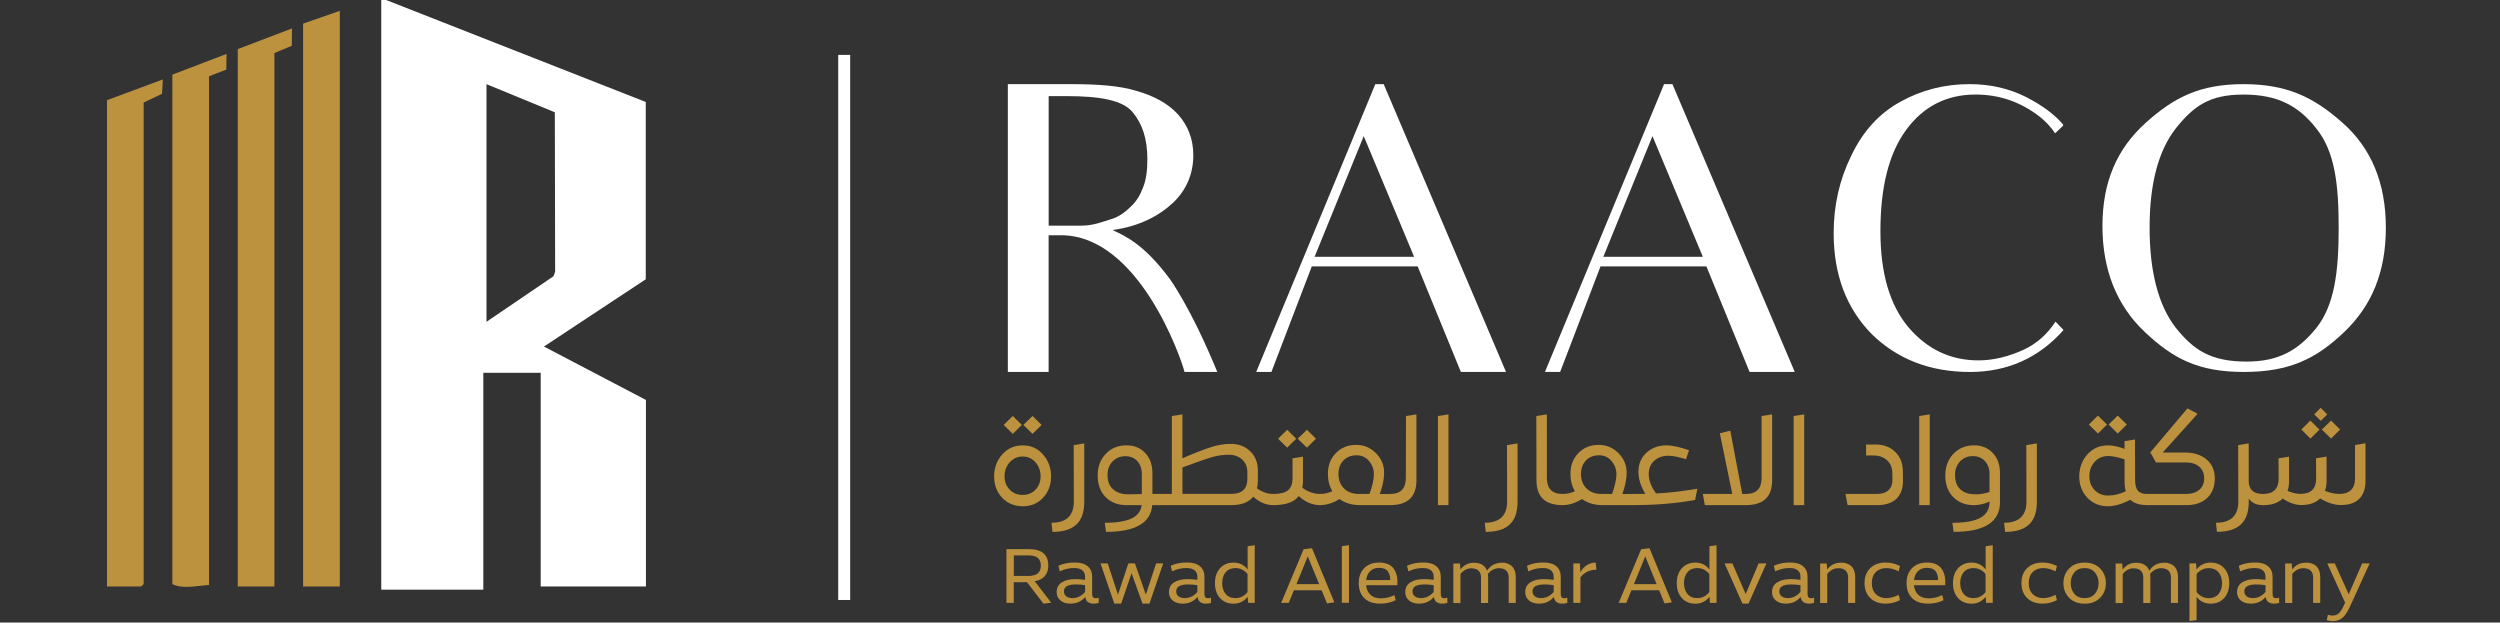 <?xml version="1.0" encoding="UTF-8"?>
<svg xmlns="http://www.w3.org/2000/svg" width="257" height="64" viewBox="0 0 257 64" fill="none">
  <rect x="0" y="0" width="257" height="64" fill="#333333" stroke="none"/>
  <g clip-path="url(#clip0_267_7)">
    <path d="M107.273 62.059L105.575 59.849H104.217V61.975H103.463V56.453H105.826C106.459 56.453 106.943 56.597 107.273 56.881C107.604 57.169 107.766 57.588 107.766 58.142C107.766 58.588 107.645 58.947 107.399 59.226C107.157 59.505 106.813 59.677 106.366 59.751L108.064 61.952L107.269 62.059H107.273ZM104.221 59.207H105.733C106.58 59.207 106.999 58.853 106.999 58.142C106.999 57.43 106.575 57.095 105.733 57.095H104.221V59.207Z" fill="#BC923E"></path>
    <path d="M112.642 61.496C112.768 61.496 112.87 61.477 112.949 61.44V61.975C112.796 62.031 112.624 62.054 112.424 62.054C111.916 62.054 111.628 61.822 111.563 61.366C111.177 61.826 110.665 62.054 110.028 62.054C109.6 62.054 109.26 61.943 109.004 61.724C108.748 61.505 108.623 61.222 108.623 60.877C108.623 60.426 108.799 60.091 109.148 59.868C109.502 59.644 109.962 59.533 110.53 59.533C110.842 59.533 111.181 59.556 111.544 59.607V59.249C111.544 58.998 111.451 58.798 111.27 58.635C111.084 58.477 110.805 58.393 110.423 58.393C109.916 58.393 109.423 58.509 108.944 58.733L108.804 58.165C109.269 57.937 109.837 57.825 110.502 57.825C111.084 57.825 111.521 57.956 111.823 58.221C112.126 58.481 112.275 58.84 112.275 59.291V61.054C112.275 61.198 112.303 61.31 112.354 61.384C112.405 61.459 112.503 61.496 112.642 61.496ZM110.256 61.487C110.744 61.487 111.172 61.277 111.549 60.854V60.156C111.261 60.105 110.939 60.082 110.581 60.082C109.776 60.082 109.372 60.319 109.372 60.789C109.372 61.008 109.451 61.175 109.614 61.301C109.772 61.426 109.99 61.487 110.26 61.487H110.256Z" fill="#BC923E"></path>
    <path d="M115.997 57.914H116.671L117.793 61.129L118.849 57.914H119.579L118.165 62.05H117.448L116.327 58.923L115.257 62.05H114.55L113.131 57.914H113.871L114.927 61.129L115.997 57.914Z" fill="#BC923E"></path>
    <path d="M124.185 61.496C124.31 61.496 124.413 61.477 124.492 61.44V61.975C124.338 62.031 124.166 62.054 123.966 62.054C123.459 62.054 123.171 61.822 123.105 61.366C122.719 61.826 122.207 62.054 121.57 62.054C121.142 62.054 120.802 61.943 120.547 61.724C120.291 61.505 120.165 61.222 120.165 60.877C120.165 60.426 120.342 60.091 120.691 59.868C121.044 59.644 121.505 59.533 122.073 59.533C122.384 59.533 122.724 59.556 123.087 59.607V59.249C123.087 58.998 122.994 58.798 122.812 58.635C122.626 58.477 122.347 58.393 121.966 58.393C121.458 58.393 120.965 58.509 120.486 58.733L120.346 58.165C120.812 57.937 121.379 57.825 122.045 57.825C122.626 57.825 123.064 57.956 123.366 58.221C123.668 58.481 123.817 58.84 123.817 59.291V61.054C123.817 61.198 123.845 61.31 123.896 61.384C123.947 61.459 124.045 61.496 124.185 61.496ZM121.798 61.487C122.287 61.487 122.715 61.277 123.091 60.854V60.156C122.803 60.105 122.482 60.082 122.124 60.082C121.319 60.082 120.914 60.319 120.914 60.789C120.914 61.008 120.993 61.175 121.156 61.301C121.314 61.426 121.533 61.487 121.803 61.487H121.798Z" fill="#BC923E"></path>
    <path d="M126.818 57.835C127.419 57.835 127.898 58.072 128.256 58.542V56.155L128.986 56.048V61.975H128.312L128.256 61.352C127.889 61.822 127.409 62.059 126.818 62.059C126.228 62.059 125.772 61.868 125.423 61.482C125.069 61.096 124.897 60.584 124.897 59.947C124.897 59.309 125.074 58.798 125.423 58.411C125.776 58.025 126.242 57.835 126.818 57.835ZM127.005 61.487C127.498 61.487 127.912 61.282 128.247 60.868V59.007C127.907 58.602 127.493 58.398 127.005 58.398C126.572 58.398 126.237 58.542 126 58.826C125.762 59.109 125.641 59.481 125.641 59.942C125.641 60.403 125.762 60.775 126 61.059C126.237 61.343 126.572 61.487 127.005 61.487Z" fill="#BC923E"></path>
    <path d="M136.417 62.031L135.863 60.682H133.011L132.485 61.975H131.704L134.011 56.462L134.872 56.355L137.17 61.919L136.417 62.031ZM133.276 60.049H135.607L134.439 57.197L133.276 60.049Z" fill="#BC923E"></path>
    <path d="M137.942 61.975V56.15L138.673 56.043V61.971H137.942V61.975Z" fill="#BC923E"></path>
    <path d="M143.656 59.821C143.656 59.984 143.656 60.096 143.646 60.161H140.436C140.478 60.584 140.631 60.914 140.887 61.152C141.143 61.389 141.497 61.51 141.948 61.51C142.437 61.51 142.897 61.398 143.339 61.175L143.479 61.696C143.018 61.933 142.492 62.054 141.902 62.054C141.18 62.054 140.631 61.868 140.25 61.491C139.868 61.114 139.678 60.598 139.678 59.942C139.678 59.286 139.868 58.784 140.245 58.402C140.622 58.021 141.134 57.83 141.771 57.83C142.125 57.83 142.427 57.886 142.679 57.993C142.93 58.1 143.125 58.253 143.265 58.449C143.404 58.644 143.502 58.853 143.567 59.077C143.628 59.3 143.66 59.551 143.66 59.821H143.656ZM140.445 59.63H142.92C142.916 59.244 142.827 58.942 142.655 58.714C142.483 58.486 142.181 58.374 141.743 58.374C141.39 58.374 141.097 58.486 140.864 58.705C140.631 58.923 140.492 59.235 140.441 59.635L140.445 59.63Z" fill="#BC923E"></path>
    <path d="M148.481 61.496C148.606 61.496 148.709 61.477 148.788 61.44V61.975C148.634 62.031 148.462 62.054 148.262 62.054C147.755 62.054 147.466 61.822 147.401 61.366C147.015 61.826 146.503 62.054 145.866 62.054C145.438 62.054 145.098 61.943 144.842 61.724C144.587 61.505 144.461 61.222 144.461 60.877C144.461 60.426 144.638 60.091 144.987 59.868C145.34 59.644 145.801 59.533 146.368 59.533C146.68 59.533 147.02 59.556 147.383 59.607V59.249C147.383 58.998 147.29 58.798 147.108 58.635C146.922 58.477 146.643 58.393 146.261 58.393C145.754 58.393 145.261 58.509 144.782 58.733L144.642 58.165C145.108 57.937 145.675 57.825 146.341 57.825C146.922 57.825 147.359 57.956 147.662 58.221C147.964 58.481 148.113 58.84 148.113 59.291V61.054C148.113 61.198 148.141 61.31 148.192 61.384C148.243 61.459 148.341 61.496 148.481 61.496ZM146.089 61.487C146.578 61.487 147.006 61.277 147.383 60.854V60.156C147.094 60.105 146.773 60.082 146.415 60.082C145.61 60.082 145.205 60.319 145.205 60.789C145.205 61.008 145.284 61.175 145.447 61.301C145.605 61.426 145.824 61.487 146.094 61.487H146.089Z" fill="#BC923E"></path>
    <path d="M154.352 57.835C154.822 57.835 155.185 57.965 155.44 58.225C155.696 58.486 155.822 58.849 155.822 59.323V61.98H155.092V59.342C155.092 59.044 155.003 58.816 154.831 58.653C154.659 58.491 154.412 58.411 154.091 58.411C153.654 58.411 153.272 58.607 152.956 58.998C152.97 59.1 152.979 59.212 152.979 59.333V61.989H152.249V59.351C152.249 59.053 152.161 58.825 151.988 58.663C151.816 58.5 151.57 58.421 151.249 58.421C150.825 58.421 150.453 58.616 150.137 59.007V61.994H149.406V57.932H150.081L150.137 58.551C150.476 58.086 150.937 57.853 151.509 57.853C152.212 57.853 152.663 58.123 152.868 58.667C153.226 58.128 153.719 57.853 154.352 57.853V57.835Z" fill="#BC923E"></path>
    <path d="M160.814 61.496C160.939 61.496 161.042 61.477 161.121 61.44V61.975C160.967 62.031 160.795 62.054 160.595 62.054C160.088 62.054 159.799 61.822 159.734 61.366C159.348 61.826 158.836 62.054 158.199 62.054C157.771 62.054 157.431 61.943 157.175 61.724C156.92 61.505 156.794 61.222 156.794 60.877C156.794 60.426 156.971 60.091 157.32 59.868C157.673 59.644 158.134 59.533 158.701 59.533C159.013 59.533 159.353 59.556 159.716 59.607V59.249C159.716 58.998 159.623 58.798 159.441 58.635C159.255 58.477 158.976 58.393 158.594 58.393C158.087 58.393 157.594 58.509 157.115 58.733L156.975 58.165C157.441 57.937 158.008 57.825 158.674 57.825C159.255 57.825 159.692 57.956 159.995 58.221C160.297 58.481 160.446 58.84 160.446 59.291V61.054C160.446 61.198 160.474 61.31 160.525 61.384C160.576 61.459 160.674 61.496 160.814 61.496ZM158.427 61.487C158.915 61.487 159.343 61.277 159.72 60.854V60.156C159.432 60.105 159.111 60.082 158.753 60.082C157.948 60.082 157.543 60.319 157.543 60.789C157.543 61.008 157.622 61.175 157.785 61.301C157.943 61.426 158.162 61.487 158.432 61.487H158.427Z" fill="#BC923E"></path>
    <path d="M164.113 58.565C163.754 58.565 163.433 58.639 163.14 58.788C162.852 58.937 162.628 59.128 162.47 59.361V61.975H161.74V57.914H162.414L162.461 58.84C162.614 58.537 162.828 58.291 163.112 58.109C163.391 57.923 163.703 57.835 164.038 57.835L164.113 58.565Z" fill="#BC923E"></path>
    <path d="M171.114 62.031L170.561 60.682H167.709L167.183 61.975H166.401L168.709 56.462L169.57 56.355L171.868 61.919L171.114 62.031ZM167.969 60.049H170.3L169.132 57.197L167.969 60.049Z" fill="#BC923E"></path>
    <path d="M174.292 57.835C174.892 57.835 175.371 58.072 175.73 58.542V56.155L176.46 56.048V61.975H175.786L175.73 61.352C175.362 61.822 174.883 62.059 174.292 62.059C173.701 62.059 173.245 61.868 172.896 61.482C172.543 61.096 172.371 60.584 172.371 59.947C172.371 59.309 172.547 58.798 172.896 58.411C173.25 58.025 173.715 57.835 174.292 57.835ZM174.478 61.487C174.971 61.487 175.385 61.282 175.72 60.868V59.007C175.381 58.602 174.967 58.398 174.478 58.398C174.045 58.398 173.711 58.542 173.473 58.826C173.236 59.109 173.115 59.481 173.115 59.942C173.115 60.403 173.236 60.775 173.473 61.059C173.711 61.343 174.045 61.487 174.478 61.487Z" fill="#BC923E"></path>
    <path d="M179.456 61.073L180.787 57.914H181.591L179.749 62.05H179.126L177.283 57.914H178.088L179.461 61.073H179.456Z" fill="#BC923E"></path>
    <path d="M186.184 61.496C186.31 61.496 186.412 61.477 186.491 61.44V61.975C186.338 62.031 186.166 62.054 185.966 62.054C185.458 62.054 185.17 61.822 185.105 61.366C184.719 61.826 184.207 62.054 183.57 62.054C183.142 62.054 182.802 61.943 182.546 61.724C182.29 61.505 182.165 61.222 182.165 60.877C182.165 60.426 182.341 60.091 182.69 59.868C183.044 59.644 183.504 59.533 184.072 59.533C184.384 59.533 184.723 59.556 185.086 59.607V59.249C185.086 58.998 184.993 58.798 184.812 58.635C184.626 58.477 184.347 58.393 183.965 58.393C183.458 58.393 182.965 58.509 182.486 58.733L182.346 58.165C182.811 57.937 183.379 57.825 184.044 57.825C184.626 57.825 185.063 57.956 185.365 58.221C185.668 58.481 185.817 58.84 185.817 59.291V61.054C185.817 61.198 185.845 61.31 185.896 61.384C185.947 61.459 186.045 61.496 186.184 61.496ZM183.793 61.487C184.281 61.487 184.709 61.277 185.086 60.854V60.156C184.798 60.105 184.477 60.082 184.119 60.082C183.314 60.082 182.909 60.319 182.909 60.789C182.909 61.008 182.988 61.175 183.151 61.301C183.309 61.426 183.528 61.487 183.798 61.487H183.793Z" fill="#BC923E"></path>
    <path d="M189.245 57.835C189.715 57.835 190.078 57.965 190.334 58.225C190.59 58.486 190.716 58.849 190.716 59.323V61.98H189.985V59.342C189.985 59.044 189.897 58.816 189.725 58.653C189.552 58.491 189.306 58.411 188.985 58.411C188.547 58.411 188.166 58.607 187.84 58.998V61.985H187.11V57.923H187.784L187.84 58.542C188.18 58.077 188.65 57.844 189.245 57.844V57.835Z" fill="#BC923E"></path>
    <path d="M193.907 61.487C194.312 61.487 194.74 61.375 195.182 61.152L195.321 61.696C194.856 61.933 194.368 62.054 193.851 62.054C193.186 62.054 192.655 61.864 192.265 61.482C191.874 61.101 191.674 60.589 191.674 59.942C191.674 59.295 191.869 58.784 192.265 58.402C192.66 58.021 193.186 57.83 193.851 57.83C194.368 57.83 194.856 57.951 195.321 58.188L195.182 58.733C194.74 58.509 194.312 58.398 193.907 58.398C193.465 58.398 193.102 58.537 192.832 58.812C192.558 59.086 192.423 59.463 192.423 59.942C192.423 60.421 192.558 60.794 192.832 61.073C193.107 61.347 193.465 61.487 193.907 61.487Z" fill="#BC923E"></path>
    <path d="M199.973 59.821C199.973 59.984 199.973 60.096 199.964 60.161H196.754C196.796 60.584 196.949 60.914 197.205 61.152C197.461 61.389 197.815 61.51 198.266 61.51C198.755 61.51 199.215 61.398 199.657 61.175L199.797 61.696C199.336 61.933 198.81 62.054 198.219 62.054C197.498 62.054 196.949 61.868 196.568 61.491C196.186 61.114 195.996 60.598 195.996 59.942C195.996 59.286 196.186 58.784 196.563 58.402C196.94 58.021 197.452 57.83 198.089 57.83C198.443 57.83 198.745 57.886 198.996 57.993C199.248 58.1 199.443 58.253 199.583 58.449C199.722 58.644 199.82 58.853 199.885 59.077C199.946 59.3 199.978 59.551 199.978 59.821H199.973ZM196.763 59.63H199.238C199.234 59.244 199.145 58.942 198.973 58.714C198.801 58.486 198.499 58.374 198.061 58.374C197.708 58.374 197.415 58.486 197.182 58.705C196.949 58.923 196.81 59.235 196.759 59.635L196.763 59.63Z" fill="#BC923E"></path>
    <path d="M202.686 57.835C203.286 57.835 203.765 58.072 204.124 58.542V56.155L204.854 56.048V61.975H204.18L204.124 61.352C203.756 61.822 203.277 62.059 202.686 62.059C202.095 62.059 201.639 61.868 201.29 61.482C200.937 61.096 200.765 60.584 200.765 59.947C200.765 59.309 200.941 58.798 201.29 58.411C201.644 58.025 202.109 57.835 202.686 57.835ZM202.872 61.487C203.365 61.487 203.779 61.282 204.114 60.868V59.007C203.775 58.602 203.361 58.398 202.872 58.398C202.44 58.398 202.105 58.542 201.867 58.826C201.63 59.109 201.509 59.481 201.509 59.942C201.509 60.403 201.63 60.775 201.867 61.059C202.105 61.343 202.44 61.487 202.872 61.487Z" fill="#BC923E"></path>
    <path d="M210.037 61.487C210.442 61.487 210.87 61.375 211.312 61.152L211.451 61.696C210.986 61.933 210.497 62.054 209.981 62.054C209.316 62.054 208.785 61.864 208.395 61.482C208.004 61.101 207.804 60.589 207.804 59.942C207.804 59.295 207.999 58.784 208.395 58.402C208.79 58.021 209.316 57.83 209.981 57.83C210.497 57.83 210.986 57.951 211.451 58.188L211.312 58.733C210.87 58.509 210.442 58.398 210.037 58.398C209.595 58.398 209.232 58.537 208.962 58.812C208.688 59.086 208.553 59.463 208.553 59.942C208.553 60.421 208.688 60.794 208.962 61.073C209.237 61.347 209.595 61.487 210.037 61.487Z" fill="#BC923E"></path>
    <path d="M214.308 57.835C214.973 57.835 215.503 58.035 215.894 58.439C216.285 58.844 216.485 59.347 216.485 59.947C216.485 60.547 216.29 61.049 215.894 61.454C215.503 61.859 214.973 62.059 214.308 62.059C213.642 62.059 213.098 61.859 212.707 61.454C212.316 61.049 212.121 60.547 212.121 59.947C212.121 59.347 212.316 58.844 212.707 58.439C213.098 58.035 213.628 57.835 214.308 57.835ZM214.298 61.487C214.754 61.487 215.108 61.338 215.359 61.035C215.61 60.733 215.736 60.37 215.736 59.942C215.736 59.514 215.61 59.156 215.359 58.853C215.108 58.551 214.754 58.398 214.298 58.398C213.843 58.398 213.494 58.546 213.242 58.849C212.991 59.151 212.87 59.514 212.87 59.942C212.87 60.37 212.991 60.742 213.238 61.04C213.484 61.338 213.838 61.487 214.298 61.487Z" fill="#BC923E"></path>
    <path d="M222.431 57.835C222.901 57.835 223.264 57.965 223.52 58.225C223.775 58.486 223.901 58.849 223.901 59.323V61.98H223.171V59.342C223.171 59.044 223.082 58.816 222.91 58.653C222.738 58.491 222.491 58.411 222.17 58.411C221.733 58.411 221.352 58.607 221.035 58.998C221.049 59.1 221.058 59.212 221.058 59.333V61.989H220.328V59.351C220.328 59.053 220.24 58.825 220.067 58.663C219.895 58.5 219.649 58.421 219.328 58.421C218.904 58.421 218.532 58.616 218.216 59.007V61.994H217.485V57.932H218.16L218.216 58.551C218.555 58.086 219.016 57.853 219.588 57.853C220.291 57.853 220.742 58.123 220.947 58.667C221.305 58.128 221.798 57.853 222.431 57.853V57.835Z" fill="#BC923E"></path>
    <path d="M227.246 62.059C226.655 62.059 226.176 61.822 225.809 61.352V63.739L225.078 63.846V57.918H225.753L225.809 58.542C226.167 58.072 226.646 57.835 227.246 57.835C227.846 57.835 228.293 58.025 228.642 58.411C228.991 58.798 229.168 59.309 229.168 59.947C229.168 60.584 228.991 61.096 228.642 61.482C228.288 61.868 227.823 62.059 227.246 62.059ZM227.06 58.402C226.572 58.402 226.157 58.607 225.809 59.012V60.873C226.153 61.282 226.572 61.491 227.06 61.491C227.488 61.491 227.823 61.352 228.065 61.063C228.307 60.78 228.428 60.407 228.428 59.947C228.428 59.486 228.307 59.114 228.065 58.83C227.823 58.546 227.488 58.402 227.06 58.402Z" fill="#BC923E"></path>
    <path d="M233.988 61.496C234.114 61.496 234.216 61.477 234.295 61.44V61.975C234.142 62.031 233.969 62.054 233.769 62.054C233.262 62.054 232.974 61.822 232.909 61.366C232.522 61.826 232.011 62.054 231.373 62.054C230.945 62.054 230.606 61.943 230.35 61.724C230.094 61.505 229.968 61.222 229.968 60.877C229.968 60.426 230.145 60.091 230.494 59.868C230.848 59.644 231.308 59.533 231.876 59.533C232.187 59.533 232.527 59.556 232.89 59.607V59.249C232.89 58.998 232.797 58.798 232.616 58.635C232.429 58.477 232.15 58.393 231.769 58.393C231.262 58.393 230.768 58.509 230.289 58.733L230.15 58.165C230.615 57.937 231.183 57.825 231.848 57.825C232.429 57.825 232.867 57.956 233.169 58.221C233.472 58.481 233.62 58.84 233.62 59.291V61.054C233.62 61.198 233.648 61.31 233.7 61.384C233.751 61.459 233.848 61.496 233.988 61.496ZM231.601 61.487C232.09 61.487 232.518 61.277 232.895 60.854V60.156C232.606 60.105 232.285 60.082 231.927 60.082C231.122 60.082 230.717 60.319 230.717 60.789C230.717 61.008 230.796 61.175 230.959 61.301C231.117 61.426 231.336 61.487 231.606 61.487H231.601Z" fill="#BC923E"></path>
    <path d="M237.049 57.835C237.519 57.835 237.882 57.965 238.138 58.225C238.394 58.486 238.519 58.849 238.519 59.323V61.98H237.789V59.342C237.789 59.044 237.7 58.816 237.528 58.653C237.356 58.491 237.11 58.411 236.789 58.411C236.351 58.411 235.97 58.607 235.644 58.998V61.985H234.914V57.923H235.588L235.644 58.542C235.984 58.077 236.454 57.844 237.049 57.844V57.835Z" fill="#BC923E"></path>
    <path d="M242.832 57.914H243.604L241.581 62.347C241.353 62.855 241.106 63.231 240.845 63.478C240.585 63.72 240.245 63.846 239.827 63.846C239.571 63.846 239.361 63.813 239.194 63.748L239.301 63.203C239.487 63.255 239.654 63.278 239.813 63.278C240.041 63.278 240.236 63.208 240.399 63.073C240.562 62.938 240.725 62.696 240.892 62.352L241.078 61.952L239.24 57.914H240.013L241.45 61.096L242.832 57.914Z" fill="#BC923E"></path>
    <path d="M105.137 52.042C104.276 52.042 103.574 51.749 103.02 51.163C102.471 50.577 102.197 49.846 102.197 48.976C102.197 48.106 102.471 47.339 103.03 46.715C103.583 46.092 104.286 45.785 105.137 45.785C105.989 45.785 106.677 46.096 107.226 46.724C107.775 47.353 108.05 48.102 108.05 48.981C108.05 49.86 107.775 50.577 107.226 51.168C106.677 51.754 105.979 52.047 105.137 52.047V52.042ZM104.114 44.603L103.178 43.682L104.114 42.761L105.044 43.682L104.114 44.603ZM105.137 50.879C105.672 50.879 106.114 50.698 106.458 50.33C106.803 49.963 106.975 49.507 106.975 48.962C106.975 48.418 106.798 47.92 106.449 47.525C106.1 47.129 105.663 46.929 105.132 46.929C104.602 46.929 104.151 47.129 103.797 47.525C103.444 47.92 103.267 48.399 103.267 48.962C103.267 49.525 103.444 49.963 103.793 50.33C104.142 50.698 104.588 50.879 105.132 50.879H105.137ZM106.147 44.603L105.202 43.682L106.147 42.761L107.077 43.682L106.147 44.603Z" fill="#BC923E"></path>
    <path d="M108.194 54.671L108.092 53.74C109.627 53.74 110.39 53.005 110.39 51.544L110.376 45.757L111.46 45.58V51.586C111.46 52.652 111.186 53.433 110.641 53.931C110.097 54.429 109.278 54.68 108.189 54.68L108.194 54.671Z" fill="#BC923E"></path>
    <path d="M119.207 50.777C119.291 50.777 119.332 50.814 119.332 50.893V51.8C119.332 51.884 119.291 51.926 119.207 51.926H118.453C118.3 53.759 116.713 54.675 113.698 54.675L113.573 53.745C114.754 53.745 115.662 53.601 116.294 53.312C116.922 53.024 117.281 52.563 117.369 51.931H115.834C114.931 51.931 114.205 51.656 113.661 51.107C113.117 50.558 112.842 49.818 112.842 48.888C112.842 47.957 113.121 47.232 113.68 46.65C114.238 46.069 114.941 45.78 115.797 45.78C116.588 45.78 117.234 46.041 117.727 46.566C118.221 47.092 118.467 47.781 118.467 48.641V50.777H119.207ZM113.852 48.832C113.852 49.469 114.043 49.963 114.429 50.302C114.81 50.642 115.327 50.814 115.973 50.814C116.248 50.814 116.713 50.805 117.378 50.791V48.734C117.378 48.181 117.225 47.734 116.913 47.399C116.601 47.064 116.197 46.897 115.694 46.897C115.164 46.897 114.727 47.073 114.378 47.432C114.029 47.79 113.852 48.26 113.852 48.837V48.832Z" fill="#BC923E"></path>
    <path d="M130.898 50.777C130.982 50.777 131.024 50.814 131.024 50.893V51.8C131.024 51.884 130.982 51.926 130.898 51.926C130.149 51.926 129.46 51.638 128.828 51.056C128.367 51.638 127.623 51.926 126.59 51.926H119.202C119.118 51.926 119.076 51.884 119.076 51.8V50.893C119.095 50.814 119.137 50.777 119.202 50.777H120.467V42.765L121.551 42.598V47.111C122.882 46.538 123.882 46.152 124.561 45.943C125.241 45.733 125.897 45.631 126.534 45.631C127.344 45.631 128.009 45.887 128.535 46.404C129.06 46.92 129.316 47.581 129.307 48.39V49.474C129.307 49.697 129.279 49.939 129.219 50.205C129.763 50.586 130.321 50.781 130.893 50.781L130.898 50.777ZM128.228 49.279V48.539C128.228 48.004 128.051 47.571 127.693 47.241C127.334 46.915 126.874 46.748 126.311 46.748C125.748 46.748 125.176 46.827 124.622 46.985C124.068 47.143 123.045 47.497 121.556 48.05V50.772H126.604C127.125 50.772 127.525 50.647 127.804 50.391C128.083 50.135 128.228 49.763 128.228 49.279Z" fill="#BC923E"></path>
    <path d="M135.705 50.777C135.789 50.777 135.83 50.814 135.83 50.893V51.8C135.83 51.884 135.789 51.926 135.705 51.926C134.914 51.926 134.179 51.614 133.509 50.995C133.048 51.619 132.178 51.926 130.903 51.926C130.82 51.926 130.778 51.884 130.778 51.8L130.792 50.893C130.792 50.814 130.834 50.777 130.917 50.777C131.597 50.777 132.094 50.651 132.406 50.4C132.718 50.149 132.871 49.744 132.871 49.181V47.111L133.946 46.943V49.474C133.946 49.688 133.923 49.907 133.881 50.139C134.453 50.567 135.063 50.777 135.709 50.777H135.705ZM133.253 45.101L132.322 46.022L131.387 45.101L132.322 44.18L133.253 45.101ZM135.281 45.101L134.351 46.022L133.406 45.101L134.351 44.18L135.281 45.101Z" fill="#BC923E"></path>
    <path d="M142.911 50.777C142.995 50.777 143.037 50.814 143.037 50.893V51.8C143.037 51.884 142.995 51.926 142.911 51.926H139.817C138.975 51.926 138.268 51.717 137.695 51.298C137.03 51.717 136.365 51.926 135.704 51.926C135.62 51.926 135.579 51.884 135.579 51.8V50.893C135.579 50.814 135.62 50.777 135.704 50.777C136.146 50.777 136.57 50.684 136.97 50.498C136.663 49.995 136.509 49.395 136.509 48.697C136.509 47.846 136.784 47.139 137.328 46.576C137.872 46.013 138.566 45.734 139.412 45.734C140.203 45.734 140.882 46.017 141.445 46.585C142.008 47.153 142.287 47.818 142.287 48.586C142.287 49.251 142.139 49.981 141.841 50.782H142.916L142.911 50.777ZM139.729 50.777H140.789C141.087 49.944 141.236 49.269 141.236 48.758C141.236 48.246 141.069 47.781 140.734 47.39C140.399 46.999 139.98 46.804 139.473 46.804C138.9 46.804 138.445 46.98 138.105 47.334C137.765 47.688 137.593 48.153 137.593 48.734C137.593 49.349 137.784 49.842 138.17 50.218C138.552 50.595 139.073 50.782 139.729 50.782V50.777Z" fill="#BC923E"></path>
    <path d="M142.911 51.926C142.828 51.926 142.786 51.884 142.786 51.8V50.893C142.786 50.814 142.832 50.777 142.925 50.777C143.991 50.777 144.521 50.223 144.521 49.116L144.535 42.765L145.61 42.598V49.372C145.61 51.075 144.712 51.926 142.911 51.926Z" fill="#BC923E"></path>
    <path d="M147.819 51.926V42.765L148.903 42.598V51.926H147.819Z" fill="#BC923E"></path>
    <path d="M152.737 54.671L152.634 53.74C154.17 53.74 154.933 53.005 154.933 51.544L154.919 45.757L156.003 45.58V51.586C156.003 52.652 155.728 53.433 155.184 53.931C154.639 54.429 153.821 54.68 152.732 54.68L152.737 54.671Z" fill="#BC923E"></path>
    <path d="M160.632 51.926C158.841 51.926 157.948 51.075 157.948 49.372L157.934 42.765L159.018 42.598V49.116C159.018 50.223 159.548 50.777 160.613 50.777C160.697 50.777 160.739 50.814 160.739 50.893L160.753 51.8C160.753 51.884 160.711 51.926 160.627 51.926H160.632Z" fill="#BC923E"></path>
    <path d="M167.844 50.777C167.927 50.777 167.969 50.814 167.969 50.893V51.8C167.969 51.884 167.927 51.926 167.844 51.926H164.75C163.908 51.926 163.2 51.717 162.628 51.298C161.963 51.717 161.298 51.926 160.637 51.926C160.553 51.926 160.511 51.884 160.511 51.8V50.893C160.511 50.814 160.553 50.777 160.637 50.777C161.079 50.777 161.502 50.684 161.902 50.498C161.595 49.995 161.442 49.395 161.442 48.697C161.442 47.846 161.716 47.139 162.261 46.576C162.805 46.013 163.498 45.734 164.345 45.734C165.136 45.734 165.815 46.017 166.378 46.585C166.941 47.153 167.22 47.818 167.22 48.586C167.22 49.251 167.071 49.981 166.773 50.782H167.848L167.844 50.777ZM164.661 50.777H165.722C166.02 49.944 166.169 49.269 166.169 48.758C166.169 48.246 166.001 47.781 165.666 47.39C165.331 46.999 164.912 46.804 164.405 46.804C163.833 46.804 163.377 46.98 163.038 47.334C162.698 47.688 162.526 48.153 162.526 48.734C162.526 49.349 162.716 49.842 163.103 50.218C163.484 50.595 164.005 50.782 164.661 50.782V50.777Z" fill="#BC923E"></path>
    <path d="M170.244 50.726C171.454 50.674 172.868 50.512 174.487 50.242L174.259 51.391C172.342 51.749 170.202 51.926 167.843 51.926C167.76 51.926 167.718 51.884 167.718 51.8V50.893C167.718 50.814 167.76 50.777 167.843 50.777C168.439 50.777 168.876 50.777 169.146 50.763C168.667 49.995 168.43 49.232 168.43 48.474C168.43 47.715 168.709 47.036 169.262 46.534C169.816 46.031 170.505 45.78 171.333 45.78C171.877 45.78 172.645 45.947 173.631 46.278L173.324 47.208C172.547 46.971 171.942 46.85 171.51 46.85C170.923 46.85 170.439 47.022 170.058 47.362C169.681 47.702 169.49 48.153 169.49 48.716C169.49 49.381 169.742 50.051 170.244 50.721V50.726Z" fill="#BC923E"></path>
    <path d="M181.093 42.765L182.177 42.598V49.372C182.177 51.075 181.279 51.926 179.484 51.926H175.255L175.05 50.777H178.079L176.799 44.542L177.874 44.273L179.102 50.777H179.484C180.558 50.777 181.093 50.223 181.093 49.116V42.765Z" fill="#BC923E"></path>
    <path d="M184.388 51.926V42.765L185.472 42.598V51.926H184.388Z" fill="#BC923E"></path>
    <path d="M189.933 51.926L189.714 50.777H192.934C193.455 50.777 193.85 50.651 194.13 50.395C194.404 50.139 194.544 49.776 194.544 49.311L194.53 48.572C194.52 48.05 194.334 47.632 193.976 47.306C193.613 46.98 193.153 46.822 192.59 46.822H191.836V45.696H192.818C193.636 45.696 194.302 45.948 194.823 46.45C195.344 46.953 195.604 47.613 195.614 48.432L195.628 49.479C195.618 50.26 195.386 50.865 194.93 51.293C194.474 51.721 193.804 51.931 192.915 51.931H189.924L189.933 51.926Z" fill="#BC923E"></path>
    <path d="M197.294 51.926V42.765L198.378 42.598V51.926H197.294Z" fill="#BC923E"></path>
    <path d="M202.928 45.78C203.719 45.78 204.365 46.041 204.858 46.566C205.352 47.092 205.598 47.781 205.598 48.641V51.633C205.598 53.661 204.007 54.675 200.834 54.675L200.708 53.745C201.993 53.745 202.951 53.573 203.584 53.229C204.212 52.884 204.528 52.335 204.528 51.586V51.558C203.984 51.805 203.453 51.931 202.942 51.931C202.058 51.931 201.341 51.656 200.797 51.107C200.253 50.558 199.978 49.818 199.978 48.888C199.978 47.957 200.257 47.232 200.815 46.65C201.374 46.069 202.076 45.78 202.932 45.78H202.928ZM203.081 50.814C203.584 50.814 204.063 50.735 204.523 50.572V48.73C204.523 48.185 204.365 47.743 204.049 47.399C203.733 47.059 203.323 46.887 202.821 46.887C202.29 46.887 201.853 47.064 201.504 47.422C201.155 47.781 200.978 48.251 200.978 48.827C200.978 49.483 201.164 49.981 201.541 50.321C201.918 50.66 202.425 50.823 203.077 50.805L203.081 50.814Z" fill="#BC923E"></path>
    <path d="M206.124 54.671L206.022 53.74C207.557 53.74 208.32 53.005 208.32 51.544L208.306 45.757L209.39 45.58V51.586C209.39 52.652 209.116 53.433 208.572 53.931C208.027 54.429 207.208 54.68 206.12 54.68L206.124 54.671Z" fill="#BC923E"></path>
    <path d="M220.742 50.777C220.825 50.777 220.867 50.814 220.867 50.893V51.8C220.867 51.884 220.825 51.926 220.742 51.926C219.96 51.926 219.378 51.745 219.002 51.377C218.141 51.819 217.369 52.042 216.689 52.042C215.829 52.042 215.126 51.749 214.573 51.163C214.024 50.577 213.749 49.846 213.749 48.976C213.749 48.106 214.024 47.339 214.582 46.715C215.135 46.092 215.838 45.785 216.689 45.785C217.21 45.785 217.778 45.906 218.401 46.143V45.352L219.476 45.175L219.49 49.353C219.49 49.865 219.588 50.233 219.783 50.451C219.979 50.674 220.3 50.781 220.742 50.781V50.777ZM216.601 43.645L215.666 44.566L214.735 43.645L215.666 42.723L216.601 43.645ZM216.689 50.94C217.262 50.949 217.871 50.805 218.532 50.507C218.448 50.218 218.406 49.865 218.406 49.446V47.222C217.718 46.994 217.159 46.878 216.731 46.878C216.159 46.878 215.694 47.078 215.331 47.478C214.968 47.878 214.787 48.371 214.787 48.962C214.787 49.553 214.963 49.995 215.317 50.367C215.67 50.74 216.126 50.935 216.689 50.944V50.94ZM218.634 43.645L217.704 44.566L216.759 43.645L217.704 42.723L218.634 43.645Z" fill="#BC923E"></path>
    <path d="M224.603 46.52C225.539 46.52 226.288 46.762 226.846 47.241C227.404 47.725 227.683 48.371 227.683 49.19C227.683 50.009 227.423 50.702 226.897 51.191C226.371 51.679 225.673 51.926 224.794 51.926H220.742C220.658 51.926 220.616 51.884 220.616 51.8V50.893C220.616 50.814 220.658 50.777 220.742 50.777H224.701C225.287 50.777 225.753 50.637 226.088 50.353C226.422 50.074 226.59 49.679 226.59 49.176C226.59 48.674 226.422 48.274 226.088 47.981C225.753 47.688 225.292 47.539 224.715 47.539H221.635L221.049 46.506L224.869 41.984L225.915 42.533L222.324 46.52H224.599H224.603Z" fill="#BC923E"></path>
    <path d="M232.615 50.777C232.699 50.777 232.741 50.814 232.741 50.893V51.8C232.741 51.884 232.699 51.926 232.615 51.926C231.959 51.926 231.48 51.698 231.173 51.247V51.577C231.173 52.642 230.898 53.424 230.354 53.922C229.81 54.42 228.991 54.671 227.902 54.671L227.8 53.74C229.335 53.74 230.098 53.005 230.098 51.544L230.084 45.757L231.168 45.58V49.567C231.229 50.377 231.708 50.781 232.61 50.781L232.615 50.777Z" fill="#BC923E"></path>
    <path d="M242.097 45.743L243.172 45.566V49.465C243.172 50.246 242.958 50.851 242.534 51.279C242.106 51.707 241.478 51.917 240.645 51.917C239.966 51.917 239.254 51.689 238.51 51.237C238.059 51.689 237.412 51.917 236.57 51.917C235.956 51.917 235.323 51.693 234.667 51.251C234.197 51.703 233.523 51.931 232.634 51.931C232.55 51.931 232.508 51.889 232.508 51.805V50.898C232.508 50.819 232.55 50.781 232.634 50.781C233.709 50.781 234.244 50.251 234.244 49.186L234.23 47.115L235.314 46.948V49.479C235.314 49.837 235.263 50.163 235.16 50.465C235.653 50.67 236.095 50.772 236.491 50.772C237.566 50.772 238.101 50.242 238.101 49.176L238.087 47.106L239.171 46.938V49.469C239.171 49.846 239.115 50.172 239.003 50.456C239.534 50.67 240.027 50.777 240.487 50.777C241.008 50.777 241.404 50.642 241.683 50.372C241.957 50.102 242.097 49.707 242.097 49.176V45.752V45.743ZM238.44 44.156L237.519 45.087L236.575 44.156L237.505 43.235L238.436 44.156H238.44ZM239.245 42.598L238.58 43.263L237.901 42.598L238.566 41.919L239.245 42.598ZM239.631 45.087L238.687 44.156L239.631 43.235L240.562 44.156L239.631 45.087Z" fill="#BC923E"></path>
    <path d="M110.059 8.649C112.856 8.649 115.112 8.812 116.838 9.347C118.564 9.84 120.002 10.58 121.072 11.729C122.142 12.92 122.672 14.316 122.672 15.963C122.672 17.851 121.974 19.536 120.579 20.852C119.141 22.206 117.085 23.276 114.372 23.648C115.563 24.225 117.536 25.002 120.248 28.664C120.248 28.664 122.426 31.623 125.138 38.238H121.77C121.439 36.885 117.085 24.183 109.073 24.183H107.798V38.238H103.606V8.649H110.059ZM111.25 23.192C112.4 23.192 113.386 22.783 114.209 22.536C115.07 22.29 115.773 21.713 116.266 21.22C116.801 20.727 117.21 20.071 117.499 19.289C117.829 18.465 117.95 17.521 117.95 16.372C117.95 14.316 117.457 12.757 116.429 11.524C115.4 10.291 113.06 9.882 109.65 9.882H107.803V23.197H111.255L111.25 23.192Z" fill="white"></path>
    <path d="M145.743 27.387H134.851L130.701 38.236H129.138L141.383 8.651H142.244L154.82 38.236H150.177C148.613 34.416 147.957 32.811 147.957 32.811L145.738 27.387H145.743ZM145.371 26.4L140.192 13.992L135.14 26.4H145.371Z" fill="white"></path>
    <path d="M175.424 27.387H164.533L160.383 38.236H158.82L171.065 8.651H171.926L184.501 38.236H179.858C178.295 34.416 177.639 32.811 177.639 32.811L175.42 27.387H175.424ZM175.052 26.4L169.874 13.992L164.821 26.4H175.052Z" fill="white"></path>
    <path d="M212.131 33.926C209.623 36.759 206.418 38.238 202.514 38.238C198.406 38.238 195.038 36.922 192.404 34.335C189.818 31.706 188.501 28.254 188.501 23.979C188.501 21.145 189.078 18.512 190.311 16.004C191.502 13.497 193.186 11.65 195.363 10.459C197.499 9.268 199.886 8.649 202.472 8.649C204.608 8.649 206.539 9.1 208.265 9.965C209.949 10.831 211.224 11.775 212.084 12.799V12.924L211.261 13.706C210.81 13.008 210.233 12.431 209.66 11.98C207.688 10.459 205.51 9.719 203.086 9.719C200.086 9.719 197.704 10.952 195.936 13.376C194.168 15.8 193.307 19.252 193.307 23.774C193.307 28.05 194.251 31.334 196.182 33.637C198.113 35.898 200.495 37.047 203.375 37.047C204.896 37.047 206.455 36.675 208.06 35.94C209.377 35.321 210.442 34.377 211.307 33.065L212.131 33.926Z" fill="white"></path>
    <path d="M220.565 12.638C223.524 9.968 226.194 8.651 230.633 8.651C235.071 8.651 237.825 9.968 240.784 12.596C243.785 15.225 245.265 18.845 245.265 23.404C245.265 27.963 243.827 31.416 240.989 34.128C238.114 36.882 235.359 38.236 230.674 38.236C225.989 38.236 223.403 36.882 220.486 34.128C217.61 31.416 216.131 27.759 216.131 23.237C216.131 18.714 217.61 15.304 220.569 12.634L220.565 12.638ZM223.691 33.719C225.538 36.022 227.306 37.171 230.963 37.171C234.21 37.171 236.262 36.022 238.114 33.719C239.961 31.416 240.417 28.005 240.417 23.446C240.417 18.887 240.007 15.597 238.156 13.257C236.309 10.875 234.127 9.721 230.637 9.721C227.148 9.721 225.543 10.87 223.691 13.173C221.881 15.476 220.979 18.887 220.979 23.404C220.979 27.922 221.881 31.416 223.691 33.719Z" fill="white"></path>
    <path d="M87.398 5.643H86.169V61.678H87.398V5.643Z" fill="white"></path>
    <path d="M39.194 -0.196L66.383 10.482V28.71L55.919 35.624L66.401 41.114V60.291H55.584V38.327H49.685V60.617H39.194V-0.196ZM50.011 33.079L56.892 28.403L57.069 27.924L57.036 11.543L50.011 8.653V33.074V33.079Z" fill="white"></path>
    <path d="M34.932 1.116V60.286H31.159V2.428L34.932 1.116Z" fill="#BC923E"></path>
    <path d="M24.441 5.048L30.015 2.922L29.996 4.703L28.209 5.457V60.286H24.441V5.048Z" fill="#BC923E"></path>
    <path d="M17.718 7.672L23.291 5.541L23.264 7.155L21.486 7.839V60.128C20.314 60.212 18.774 60.584 17.718 60.044V7.672Z" fill="#BC923E"></path>
    <path d="M11 10.296L16.736 8.165L16.657 9.644L14.768 10.542V60.044L14.522 60.286H11V10.296Z" fill="#BC923E"></path>
  </g>
  <defs>
    <clipPath id="clip0_267_7">
      <rect width="257" height="64" fill="white"></rect>
    </clipPath>
  </defs>
</svg>
